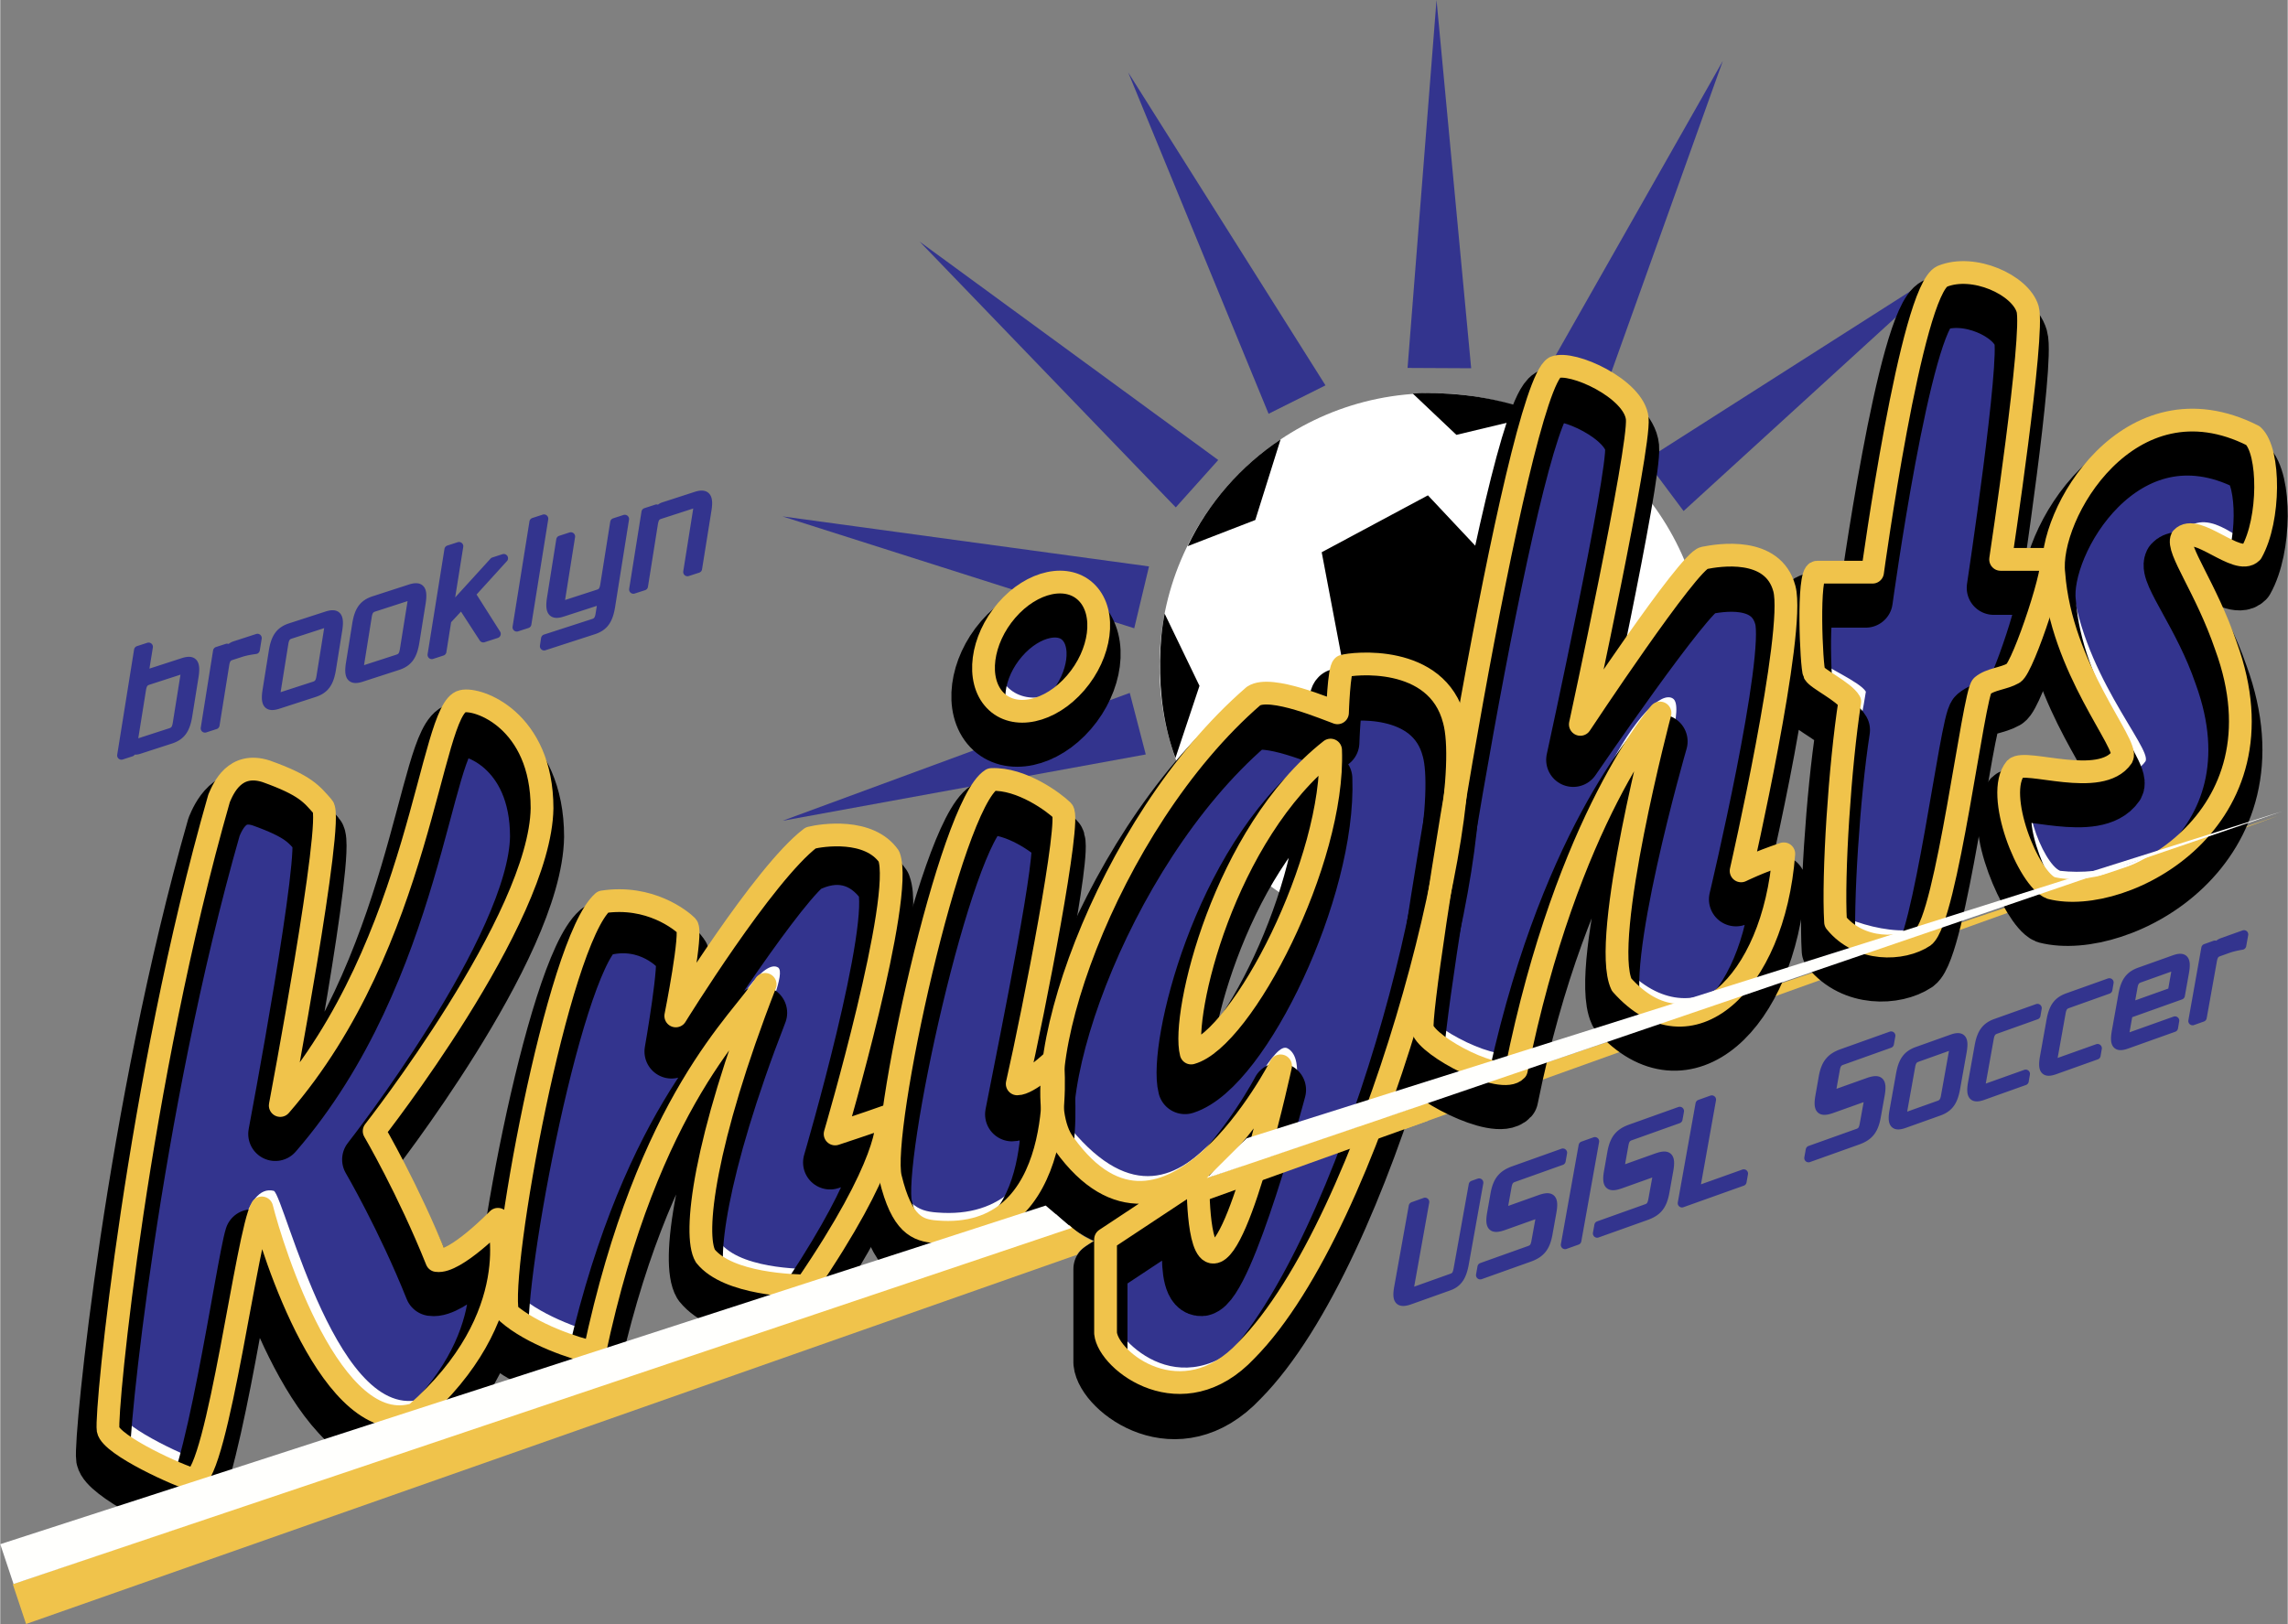 <svg xmlns="http://www.w3.org/2000/svg" width="2500" height="1775" viewBox="0 0 214.039 152.003"><rect x="0" y="0" width="214.039" height="152.003" fill="#808080" stroke="none"/><path d="M125.123 66.72s.133-4.1.532-4.367c.799-.266 8.787-1.198 10.384 5.059 2.264 8.254-7.588 46.994-19.436 58.975-5.991 6.39-12.914 1.065-13.18-1.597v-8.787l8.654-5.725s-.133 7.056 1.464 6.923c2.529-.133 6.257-17.44 6.257-17.44s-10.611 20.741-20.235 7.322c-4.393-5.724 3.86-29.953 17.706-41.934 1.597-1.065 7.056 1.305 7.854 1.571zm-1.138 6.155c-9.984 7.854-14.062 25.281-13.131 28.875 5.458-1.731 13.531-18.491 13.131-28.875z" fill="#fffffd"/><circle cx="134.03" cy="62.365" r="25.56" fill="#fff"/><path d="M24.868 72.191c-2.929-.932-3.994 1.598-4.393 2.529-7.588 26.492-10.65 57.377-10.384 59.108.267 1.464 6.79 4.393 7.988 4.659 2.263-.533 5.059-23.297 6.39-25.427.932 3.728 6.523 21.833 14.377 19.303 10.517-9.186 7.721-18.238 7.721-18.238s-3.994 4.127-5.724 3.86c-2.663-6.656-5.858-12.114-5.858-12.114s15.557-19.823 15.709-30.22c0-8.254-6.011-10.372-7.456-10.011-3.062.692-3.754 22.524-17.04 37.834 0 0 5.059-26.759 3.994-27.957-1.064-1.196-1.596-1.995-5.324-3.326z" fill="#fffffd"/><path d="M56.394 84.415c-4.26 3.727-9.852 34.479-8.919 38.473 2.263 1.997 6.257 3.328 8.121 3.728 5.059-23.831 13.834-31.001 15.975-34.48-5.701 14.668-6.766 23.455-5.591 25.427 2.13 2.662 8.387 2.796 9.452 2.796 7.721-11.316 7.721-15.31 7.455-15.842-1.464.533-4.769 1.621-4.769 1.621s6.499-22.123 5.035-25.983c-1.863-2.663-6.257-1.997-7.322-1.73-4.393 3.329-12.623 16.665-12.623 16.665s1.574-7.878 1.041-8.411c-.533-.534-3.462-2.93-7.855-2.264z" fill="#fffffd"/><path d="M92.749 72.963c-3.86 2.396-10.517 32.882-9.452 37.275 1.065 4.393 2.53 4.926 4.26 5.059 12.647 1.064 10.917-15.975 10.917-15.975s-2.252 2.13-3.317 2.13c1.598-7.029 5.048-24.761 4.249-25.56s-3.862-3.062-6.657-2.929zM101.713 55.526c-1.781-1.876-5.159-1.158-7.545 1.605s-2.876 6.523-1.095 8.4c1.78 1.877 5.159 1.158 7.544-1.604s2.877-6.524 1.096-8.401zM145.451 34.387c-3.595 2.13-12.914 60.173-12.381 61.903.533 1.731 7.455 5.325 8.786 3.861 4.793-23.697 13.446-33.415 13.446-33.415s-5.591 21.167-3.594 25.427c6.39 7.189 14.245 0 15.177-12.247-2.397.799-3.994 1.598-3.994 1.598s5.114-22.423 4.049-26.417c-1.065-3.994-6.179-3.138-7.51-2.872-1.464.266-11.582 15.576-11.582 15.576s5.592-25.827 5.325-28.622c-.267-2.795-6.125-5.457-7.722-4.792zM181.713 25.866c-2.929 1.332-6.523 27.69-6.523 27.69h-5.191c-.932 0-.533 8.919-.267 9.452.267.533 2.795 1.731 3.328 2.663-.932 5.991-1.597 16.241-1.331 20.634 2.263 2.796 6.257 2.663 8.254 1.332 2.13-1.598 4.66-22.764 5.458-23.43.799-.666 1.997-.666 2.929-1.198.932-.532 4.26-10.649 3.461-10.649h-4.659s3.195-21.167 2.529-23.431c-.666-2.263-5.059-4.261-7.988-3.063z" fill="#fffffd"/><path d="M210.791 40.779c-11.582-5.857-19.304 7.456-18.638 12.914.666 8.919 7.056 15.975 6.39 17.173-1.997 2.929-9.053.133-9.984 1.065-1.997 2.396 1.198 10.383 3.328 11.182 6.79 1.731 22.365-6.256 16.375-22.631-1.864-5.458-4.659-9.053-4.127-10.118 1.331-1.464 5.192 2.663 6.523 1.331 1.73-3.061 1.73-9.451.133-10.916z" fill="#fffffd"/><path fill="#33348e" stroke="#33348e" stroke-width="0" stroke-linejoin="round" d="M124.002 36.068l-5.325 2.662-13.135-31.95zM157.508 47.831l-3.562-4.77 29.125-18.575zM149.509 38.295l-5.38-2.55L161.18 5.702zM137.633 34.468l-5.952-.03L134.391 0zM113.966 43.056l-3.973 4.435-23.968-24.878zM107.488 53.015l-1.383 5.791-32.919-10.473zM105.687 64.853l1.497 5.762-33.982 6.207z"/><path d="M144.268 38.781c-3.337-1.316-6.855-1.986-10.681-1.986-.476 0-.949.013-1.418.04l4.081 3.867 8.018-1.921zM111.106 51.119c1.937-4.061 4.982-7.513 8.694-9.993l-2.366 7.544-6.328 2.449zM109.961 70.947c-1.044-2.812-1.492-5.94-1.441-9.121.024-1.501.151-2.969.43-4.393l3.262 6.76-2.251 6.754zM139.089 52.221l-5.502-5.858-9.94 5.325 1.953 10.295 11.359 5.857z"/><path d="M110.877 110.926c28.893-9.871 102.229-34.555 102.229-34.555l-101.649 36.471-.58-1.916z" fill="#f0c34b"/><path d="M24.868 72.189c-2.929-.932-2.862 0-3.262.932-7.588 26.492-10.65 57.377-10.384 59.108.266 1.464 6.79 4.394 7.987 4.659 2.263-.532.999-26.758 6.39-25.427.999.533 6.124 22.765 14.377 19.303 10.517-9.186 6.324-15.842 6.324-15.842s-3.861 2.662-5.591 2.396c-2.662-6.656-5.325-11.583-5.325-11.583S50.808 84.849 50.96 74.453c0-8.254-6.277-9.174-7.721-8.813-3.062.692-2.623 20.927-15.908 36.236 0 0 4.06-24.761 2.995-25.959s-1.73-2.396-5.458-3.728z" fill="#33348e" stroke="#33348e" stroke-width="0" stroke-linejoin="round"/><path d="M56.394 84.413c-4.26 3.728-8.723 32.884-7.792 36.877 2.263 1.997 6.257 3.328 8.121 3.728 5.153-19.547 13.54-36.055 16.069-34.458 1.331 1.065-5.912 13.269-5.685 25.405 1.691 2.818 7.948 2.819 9.013 2.819 7.721-11.316 6.79-13.181 6.523-13.713-1.464.533-3.398-.531-3.398-.531s5.371-20.527 3.907-24.388c-1.863-2.662-4.565-3.171-7.322-1.73-3.367 2.953-11.425 15.734-11.425 15.734s.375-6.948-.157-7.481c-.838-1.173-3.767-3.57-7.854-2.262z" fill="#33348e" stroke="#33348e" stroke-width="0" stroke-linejoin="round"/><path d="M92.749 72.961c-3.86 2.396-10.464 31.071-9.399 35.464 1.065 4.394 2.529 4.926 4.26 5.059 12.647 1.065 10.917-15.975 10.917-15.975s-2.252 2.316-3.317 2.316c1.422-7.295 5.271-23.11 4.473-23.909-.799-.798-4.139-3.087-6.934-2.955zM101.713 55.525c-1.781-1.876-4.041-2.436-6.426.327-2.386 2.762-2.876 6.523-1.095 8.4 1.781 1.876 5.159 1.158 7.544-1.604 2.386-2.763 1.758-5.247-.023-7.123z" fill="#33348e" stroke="#33348e" stroke-width="0" stroke-linejoin="round"/><path d="M135.762 66.864c-1.598-6.257-9.308-4.778-10.106-4.512-.399.267-.532 4.367-.532 4.367-.798-.266-5.47-2.917-7.067-1.851-13.845 11.981-22.247 35.091-17.854 40.816 11.331 13.632 17.801-8.893 20.25-7.561 3.542 1.97-4.473 17.625-6.869 18.158-2.13.267-1.506-6.003-1.506-6.003l-8.132 5.178s.103 6.019.118 7.735c.016 1.716 6.139 8.905 13.18 1.597 11.846-11.981 20.781-49.67 18.518-57.924zm-24.908 34.886c-.932-3.594 3.146-21.021 13.131-28.875.4 10.384-7.673 27.144-13.131 28.875zM182.354 25.595c-2.929 1.331-5.659 27.03-5.659 27.03s-4.325.927-5.258.927c-.932 0-1.45 7.723-1.184 8.255.267.532 3.779 2 4.312 2.932-.932 5.991-3.661 15.704-3.394 20.097 1.199 1.598 8.387 3.461 9.732 1.199 2.13-1.597 5.243-22.095 6.042-22.761.799-.666 1.997-.666 2.929-1.198.932-.532 2.73-9.989 1.932-9.989s-3.129-.661-3.129-.661 1.69-20.237 1.024-22.5c-.666-2.262-4.419-4.529-7.347-3.331zM211.518 40.771c-11.582-5.857-18.379 7.588-17.714 13.046.666 8.919 7.589 16.241 6.923 17.439-1.997 2.929-9.295-.259-10.228.672-1.997 2.396.643 8.906 2.24 9.579 7.987.932 19.569-5.192 15.842-21.034-1.864-5.458-4.385-10.118-3.853-11.183 2.795-1.73 5.591 2.663 6.922 1.332 1.731-3.061 1.465-8.386-.132-9.851z" fill="#33348e" stroke="#33348e" stroke-width="0" stroke-linejoin="round"/><path d="M145.451 34.12c-3.595 2.13-12.86 58.575-12.328 60.306.532 1.731 7.455 5.325 8.786 3.861 4.792-23.697 12.461-34.245 14.591-32.913 2.13 1.331-6.736 20.665-4.739 24.925 6.39 7.188 14.085 1.327 15.017-10.921-2.396.799-3.834.271-3.834.271s5.432-21.171 4.367-25.165c-1.065-3.994-6.55-2.792-7.882-2.525-1.464.266-11.715 14.64-11.715 14.64s5.485-25.294 5.219-28.09c-.266-2.797-5.885-5.055-7.482-4.389z" fill="#33348e" stroke="#33348e" stroke-width="0" stroke-linejoin="round"/><path d="M24.402 74.852c-2.929-.932-3.994 1.597-4.394 2.529-7.588 26.492-10.65 57.378-10.384 59.108.266 1.464 6.456 4.526 7.653 4.792 2.264-.532 5.458-23.031 6.257-25.56.932 3.728 6.991 21.833 14.845 19.303 10.517-9.186 7.721-18.238 7.721-18.238s-3.994 4.127-5.724 3.861c-2.663-6.657-5.858-12.115-5.858-12.115s15.556-19.823 15.709-30.22c0-8.254-6.011-10.372-7.455-10.011-3.062.692-3.754 22.525-17.04 37.834 0 0 5.059-26.758 3.994-27.956-1.064-1.197-1.597-1.996-5.324-3.327z" fill="none" stroke="#000" stroke-width="5.059" stroke-linejoin="round"/><path d="M55.924 87.076c-4.26 3.728-9.851 34.479-8.919 38.473 2.264 1.997 6.257 3.329 8.121 3.728 5.059-23.83 13.834-31.001 15.975-34.479-5.7 14.668-6.765 23.454-5.591 25.427 2.13 2.663 7.948 2.82 9.013 2.82 7.722-11.316 8.161-15.333 7.894-15.866-1.464.533-4.769 1.622-4.769 1.622s6.5-22.123 5.036-25.983c-1.864-2.663-4.566-3.172-7.322-1.731-3.368 2.953-12.553 17.331-12.553 17.331s1.504-8.544.971-9.077c-.839-1.176-3.768-3.573-7.856-2.265z" fill="none" stroke="#000" stroke-width="5.059" stroke-linejoin="round"/><path d="M92.27 75.625c-3.86 2.396-10.517 32.882-9.452 37.275s2.529 4.926 4.261 5.059c12.647 1.065 10.917-15.975 10.917-15.975s-2.252 2.316-3.317 2.316c1.422-7.295 5.048-24.948 4.249-25.747-.801-.799-3.862-3.062-6.658-2.928zM101.233 58.188c-1.781-1.877-5.159-1.158-7.544 1.604-2.386 2.763-2.876 6.524-1.095 8.4 1.781 1.877 5.159 1.158 7.545-1.604 2.385-2.763 2.875-6.524 1.094-8.4z" fill="none" stroke="#000" stroke-width="5.059" stroke-linejoin="round"/><path d="M116.789 67.917c-13.845 11.981-22.099 36.409-17.706 42.134 9.452 13.18 20.57-8.041 20.57-8.041s-4.792 18.105-7.189 18.638c-2.13.266-.867-7.601-.867-7.601l-8.654 5.725v8.786c.267 2.663 7.189 7.987 13.18 1.598 11.848-11.981 21.699-50.721 19.437-58.975-1.598-6.257-9.585-5.325-10.384-5.059-.399.267-.532 4.367-.532 4.367-.799-.267-6.257-2.637-7.855-1.572z" fill="none" stroke="#000" stroke-width="5.059" stroke-linejoin="round"/><path d="M123.985 72.875c.4 10.384-7.673 27.144-13.131 28.875-.931-3.594 3.147-21.021 13.131-28.875zM144.971 37.048c-3.594 2.13-12.913 60.173-12.381 61.904.533 1.73 7.455 5.325 8.787 3.86 4.792-23.696 13.978-33.415 13.978-33.415s-6.124 21.167-4.126 25.427c6.39 7.189 14.244 0 15.176-12.247-2.396.798-3.994 1.597-3.994 1.597s5.325-22.365 4.26-26.359c-1.065-3.994-5.884-3.066-7.215-2.8-1.465.266-12.275 16.108-12.275 16.108s5.777-26.488 5.511-29.283c-.266-2.795-6.123-5.458-7.721-4.792zM181.074 28.527c-2.929 1.332-6.523 27.69-6.523 27.69h-5.192c-.932 0-.533 8.919-.267 9.452.267.532 2.796 1.73 3.328 2.662-.932 5.991-1.597 16.242-1.331 20.635 2.263 2.796 6.257 2.663 8.254 1.331 2.13-1.597 4.66-22.765 5.458-23.43.799-.666 1.997-.666 2.929-1.198.932-.533 4.26-10.65 3.461-10.65h-4.659s3.194-21.167 2.529-23.43c-.665-2.263-5.058-4.259-7.987-3.062z" fill="none" stroke="#000" stroke-width="5.059" stroke-linejoin="round"/><path d="M210.327 43.441c-11.582-5.857-19.303 7.455-18.638 12.913.666 8.92 7.056 15.975 6.39 17.173-1.997 2.929-9.053.133-9.984 1.065-1.997 2.396 1.731 10.51 3.328 11.183 6.79 1.73 22.365-6.257 16.374-22.631-1.863-5.458-5.191-9.458-4.658-10.524 1.331-1.464 5.724 3.069 7.055 1.738 1.731-3.063 1.731-9.453.133-10.917z" fill="none" stroke="#000" stroke-width="5.059" stroke-linejoin="round"/><path d="M124.478 70.206c.399 10.384-8.254 27.024-13.047 28.355-.931-3.594 3.063-20.501 13.047-28.355zM24.868 72.189c-2.929-.932-3.994 1.597-4.393 2.529-7.588 26.492-10.65 57.377-10.384 59.108.267 1.464 6.79 4.393 7.988 4.659 2.263-.532 5.059-23.297 6.39-25.427.932 3.728 6.523 21.833 14.377 19.303 10.517-9.186 7.721-18.238 7.721-18.238s-3.994 4.127-5.724 3.861c-2.663-6.656-5.858-12.115-5.858-12.115S50.542 86.045 50.694 75.65c0-8.254-6.011-10.373-7.456-10.011-3.062.692-3.754 22.525-17.04 37.834 0 0 5.059-26.758 3.994-27.957-1.064-1.197-1.596-1.995-5.324-3.327z" fill="none" stroke="#f0c34b" stroke-width="2.13" stroke-linejoin="round"/><path d="M56.394 84.413c-4.26 3.728-9.852 34.48-8.919 38.473 2.263 1.997 6.257 3.329 8.121 3.728 5.059-23.83 13.834-31.001 15.975-34.479-5.701 14.668-6.766 23.454-5.591 25.427 2.13 2.662 8.387 2.795 9.452 2.795 7.721-11.315 7.721-15.31 7.455-15.842-1.464.533-4.769 1.622-4.769 1.622s6.499-22.123 5.035-25.983c-1.863-2.662-6.257-1.997-7.322-1.73-4.393 3.328-12.623 16.665-12.623 16.665s1.574-7.878 1.041-8.411c-.533-.534-3.462-2.93-7.855-2.265z" fill="none" stroke="#f0c34b" stroke-width="2.13" stroke-linejoin="round"/><path d="M92.749 72.961c-3.86 2.396-10.517 32.882-9.452 37.275 1.065 4.393 2.53 4.926 4.26 5.059 12.647 1.065 10.917-15.975 10.917-15.975s-2.252 2.13-3.317 2.13c1.598-7.029 5.048-24.762 4.249-25.561-.8-.797-3.862-3.06-6.657-2.928zM101.713 55.525c-1.781-1.876-5.159-1.158-7.545 1.605s-2.876 6.523-1.095 8.4c1.78 1.877 5.159 1.158 7.544-1.604s2.877-6.525 1.096-8.401z" fill="none" stroke="#f0c34b" stroke-width="2.13" stroke-linejoin="round"/><path d="M117.269 65.148c-13.846 11.981-22.099 36.21-17.706 41.935 9.624 13.42 20.235-7.322 20.235-7.322s-3.728 17.306-6.257 17.439c-1.598.133-1.464-6.923-1.464-6.923l-8.654 5.725v8.786c.267 2.663 7.189 7.987 13.18 1.598 11.848-11.981 21.7-50.721 19.436-58.975-1.597-6.257-9.585-5.325-10.384-5.059-.399.267-.532 4.367-.532 4.367-.798-.266-6.257-2.636-7.854-1.571z" fill="none" stroke="#f0c34b" stroke-width="2.13" stroke-linejoin="round"/><path d="M145.451 34.386c-3.595 2.13-12.914 60.173-12.381 61.904.533 1.73 7.455 5.325 8.786 3.86 4.793-23.696 13.446-33.415 13.446-33.415s-5.591 21.167-3.594 25.427c6.39 7.189 14.245 0 15.177-12.248-2.397.799-3.994 1.598-3.994 1.598s5.114-22.423 4.049-26.416c-1.065-3.994-6.179-3.138-7.51-2.872-1.464.267-11.582 15.576-11.582 15.576s5.592-25.826 5.325-28.622c-.267-2.796-6.125-5.458-7.722-4.792zM181.713 25.865c-2.929 1.331-6.523 27.69-6.523 27.69h-5.191c-.932 0-.533 8.919-.267 9.452.267.532 2.795 1.73 3.328 2.663-.932 5.99-1.597 16.242-1.331 20.634 2.263 2.796 6.257 2.663 8.254 1.331 2.13-1.597 4.66-22.765 5.458-23.43.799-.666 1.997-.666 2.929-1.198.932-.533 4.26-10.65 3.461-10.65h-4.659s3.195-21.167 2.529-23.43c-.666-2.263-5.059-4.26-7.988-3.062z" fill="none" stroke="#f0c34b" stroke-width="2.13" stroke-linejoin="round"/><path d="M210.791 40.778c-11.582-5.857-19.304 7.455-18.638 12.913.666 8.919 7.056 15.975 6.39 17.173-1.997 2.929-9.053.133-9.984 1.065-1.997 2.396 1.198 10.384 3.328 11.183 6.79 1.73 22.365-6.257 16.375-22.632-1.864-5.458-4.659-9.053-4.127-10.118 1.331-1.464 5.192 2.663 6.523 1.332 1.73-3.061 1.73-9.451.133-10.916z" fill="none" stroke="#f0c34b" stroke-width="2.13" stroke-linejoin="round"/><path d="M100.057 114.683L1.171 148.275l1.243 3.728 98.35-34.565s.163-.519 1.53-1.264a7.416 7.416 0 0 1-2.237-1.491zM110.877 110.929c5.891-2.013 22.215-7.55 22.215-7.55l.507 1.521-22.141 7.945-.581-1.916z" fill="#f0c34b"/><path d="M112.89 110.263c1.749-.488 100.685-34.346 100.685-34.346l-96.957 30.626s-1.403 1.414-3.728 3.72zM97.82 112.837L0 144.532l1.243 3.728 99.027-33.337z" fill="#fffffd"/><path d="M17.254 63.229l-.72 4.494c-.079.492-.248.707-.582.815l-3.066.994c-.334.108-.442-.017-.364-.509l.72-4.494c.079-.492.247-.708.581-.816l3.066-.994c.336-.108.444.018.365.51zm.899.118c.207-1.293-.06-1.688-1.063-1.362l-2.916.945a1.214 1.214 0 0 0-.771.716l-.023.008.503-3.111-.968.314-1.578 9.849.911-.295.098-.63.023-.007c-.044.481.225.525.628.395l2.939-.953c1.003-.325 1.427-.944 1.634-2.237l.583-3.632zM23.889 60.816s-.789.095-1.33.271l-.969.313c-.323.105-.479.316-.559.794l-.908 5.663-.968.314 1.153-7.231.911-.295-.108.677.023-.008c.171-.508.454-.789.823-.909l2.11-.684-.178 1.095zM30.699 58.871l-.72 4.494c-.079.492-.248.708-.582.816l-3.193 1.035c-.334.108-.443-.017-.364-.509l.72-4.493c.079-.493.247-.708.582-.816l3.193-1.035c.334-.11.443.015.364.508zm.9.116c.207-1.292-.061-1.688-1.063-1.362l-3.377 1.095c-1.003.325-1.427.944-1.634 2.237l-.581 3.631c-.208 1.292.06 1.688 1.062 1.363l3.377-1.095c1.003-.325 1.427-.944 1.634-2.236l.582-3.633zM38.504 56.34l-.72 4.494c-.079.492-.247.708-.582.816l-3.192 1.035c-.334.108-.443-.017-.364-.51l.72-4.493c.079-.493.248-.708.582-.816l3.193-1.035c.334-.109.442.017.363.509zm.899.118c.208-1.293-.06-1.688-1.063-1.362l-3.377 1.095c-1.003.325-1.428.944-1.634 2.236l-.582 3.632c-.207 1.292.061 1.687 1.063 1.362l3.377-1.095c1.002-.325 1.427-.944 1.634-2.236l.582-3.632zM44.067 55.602l2.364 3.727-1.233.4-2.033-3.134-1.354 1.46-.463 2.922-.968.314 1.578-9.849.968-.313-.966 6.047 4.207-4.618.945-.306-3.045 3.35zM49.301 58.399l-.968.313 1.578-9.849.968-.314-1.578 9.85zM57.136 56.749c-.207 1.292-.631 1.912-1.634 2.237l-4.61 1.495.107-.706 4.519-1.465c.334-.108.503-.323.581-.816l.257-1.601a1.17 1.17 0 0 1-.593.412l-3.169 1.027c-1.003.325-1.226-.142-1.04-1.341l.867-5.46.968-.314-.916 5.768c-.099.602-.026.723.343.604l3.147-1.02c.322-.105.492-.291.581-.845l.925-5.829.968-.314-1.301 8.168zM65.271 53.221l-.968.314.916-5.768c.099-.601.026-.723-.343-.604l-3.158 1.023c-.323.105-.492.291-.581.845l-.926 5.829-.969.314 1.153-7.231 1.014-.329-.078.521.023-.007c.199-.357.412-.63.689-.719l3.054-.99c1.003-.326 1.249.135 1.051 1.336l-.877 5.466zM137.011 118.301c-.208 1.147-.589 1.786-1.459 2.097l-3.639 1.298c-1.047.374-1.306.004-1.087-1.201l1.362-7.592 1.125-.402-1.414 7.896c-.094.496.018.592.305.49l3.605-1.287c.364-.13.483-.295.587-.889l1.404-7.811.573-.205-1.362 7.606zM146.076 108.653l-4.476 1.597c-.331.118-.495.299-.588.834l-.312 1.742c-.073.434-.048.629.349.487l2.999-1.07c1.058-.378 1.404-.134 1.165 1.201l-.364 2.032c-.229 1.277-.698 1.852-1.779 2.238l-4.586 1.636.135-.754 4.477-1.598c.331-.118.483-.295.577-.831l.364-2.005c.083-.437.048-.628-.349-.487l-2.999 1.07c-1.058.377-1.404.134-1.165-1.202l.311-1.769c.229-1.277.709-1.856 1.79-2.241l4.587-1.637-.136.757zM147.546 116.117l-1.125.402 1.663-9.29 1.125-.401-1.663 9.289zM157.012 104.75l-4.476 1.598c-.33.117-.495.299-.588.835l-.311 1.741c-.073.434-.048.629.349.487l2.999-1.071c1.059-.377 1.405-.134 1.166 1.201l-.364 2.032c-.229 1.277-.698 1.853-1.778 2.238l-4.587 1.637.135-.755 4.476-1.598c.331-.118.484-.294.578-.831l.364-2.005c.083-.437.048-.628-.349-.487l-2.999 1.07c-1.059.377-1.404.134-1.166-1.201l.312-1.769c.229-1.277.709-1.856 1.79-2.242l4.586-1.638-.137.758zM163.005 110.601l-5.645 2.014 1.663-9.289 1.124-.402-1.527 8.535 4.52-1.613-.135.755zM176.792 97.691l-4.476 1.597c-.331.119-.496.299-.588.835l-.312 1.742c-.073.434-.048.628.349.487l2.999-1.07c1.059-.377 1.404-.134 1.165 1.202l-.364 2.031c-.228 1.278-.697 1.854-1.778 2.238l-4.586 1.637.135-.754 4.476-1.598c.331-.118.484-.295.578-.831l.364-2.004c.083-.438.047-.629-.349-.487l-3 1.07c-1.058.378-1.404.135-1.165-1.2l.311-1.77c.229-1.277.709-1.856 1.79-2.242l4.587-1.637-.136.754zM182.743 98.38l-.758 4.239c-.083.463-.248.672-.566.786l-3.055 1.09c-.32.114-.42 0-.337-.464l.759-4.238c.083-.465.247-.673.566-.788l3.054-1.09c.319-.113.42.001.337.465zm.853.076c.219-1.219-.029-1.579-.988-1.237l-3.23 1.152c-.959.343-1.373.939-1.591 2.158l-.613 3.426c-.218 1.219.03 1.579.989 1.236l3.23-1.152c.959-.343 1.373-.938 1.592-2.158l.611-3.425zM190.509 95.024l-3.804 1.357c-.32.114-.483.322-.566.786l-.759 4.238c-.083.465.018.579.338.464l3.803-1.357-.114.666-3.892 1.389c-.959.343-1.207-.018-.989-1.237l.613-3.425c.218-1.219.632-1.815 1.591-2.158l3.892-1.389-.113.666zM197.235 92.624l-3.804 1.357c-.319.114-.483.322-.566.786l-.759 4.238c-.083.465.018.579.337.464l3.804-1.357-.114.666-3.892 1.389c-.958.342-1.207-.018-.989-1.237l.613-3.425c.219-1.22.632-1.815 1.591-2.158l3.892-1.389-.113.666zM203.546 90.955l-.332 1.872-3.958 1.413.333-1.872c.083-.464.247-.672.566-.786l3.054-1.09c.32-.115.421-.001.337.463zm.854.076c.219-1.219-.029-1.579-.989-1.236l-3.23 1.152c-.959.343-1.373.939-1.591 2.159l-.613 3.425c-.218 1.219.03 1.579.989 1.237l4.41-1.574.114-.666-4.322 1.542c-.32.115-.421.001-.337-.464l.301-1.697 4.885-1.743.383-2.135zM209.759 88.493s-.751.12-1.27.304l-.926.331c-.309.11-.461.314-.544.765l-.957 5.342-.926.33 1.215-6.82.871-.311-.115.638.022-.008c.172-.482.445-.757.798-.882l2.018-.72-.186 1.031z" fill="#33348e" stroke="#33348e" stroke-width=".799" stroke-linejoin="round"/></svg>
